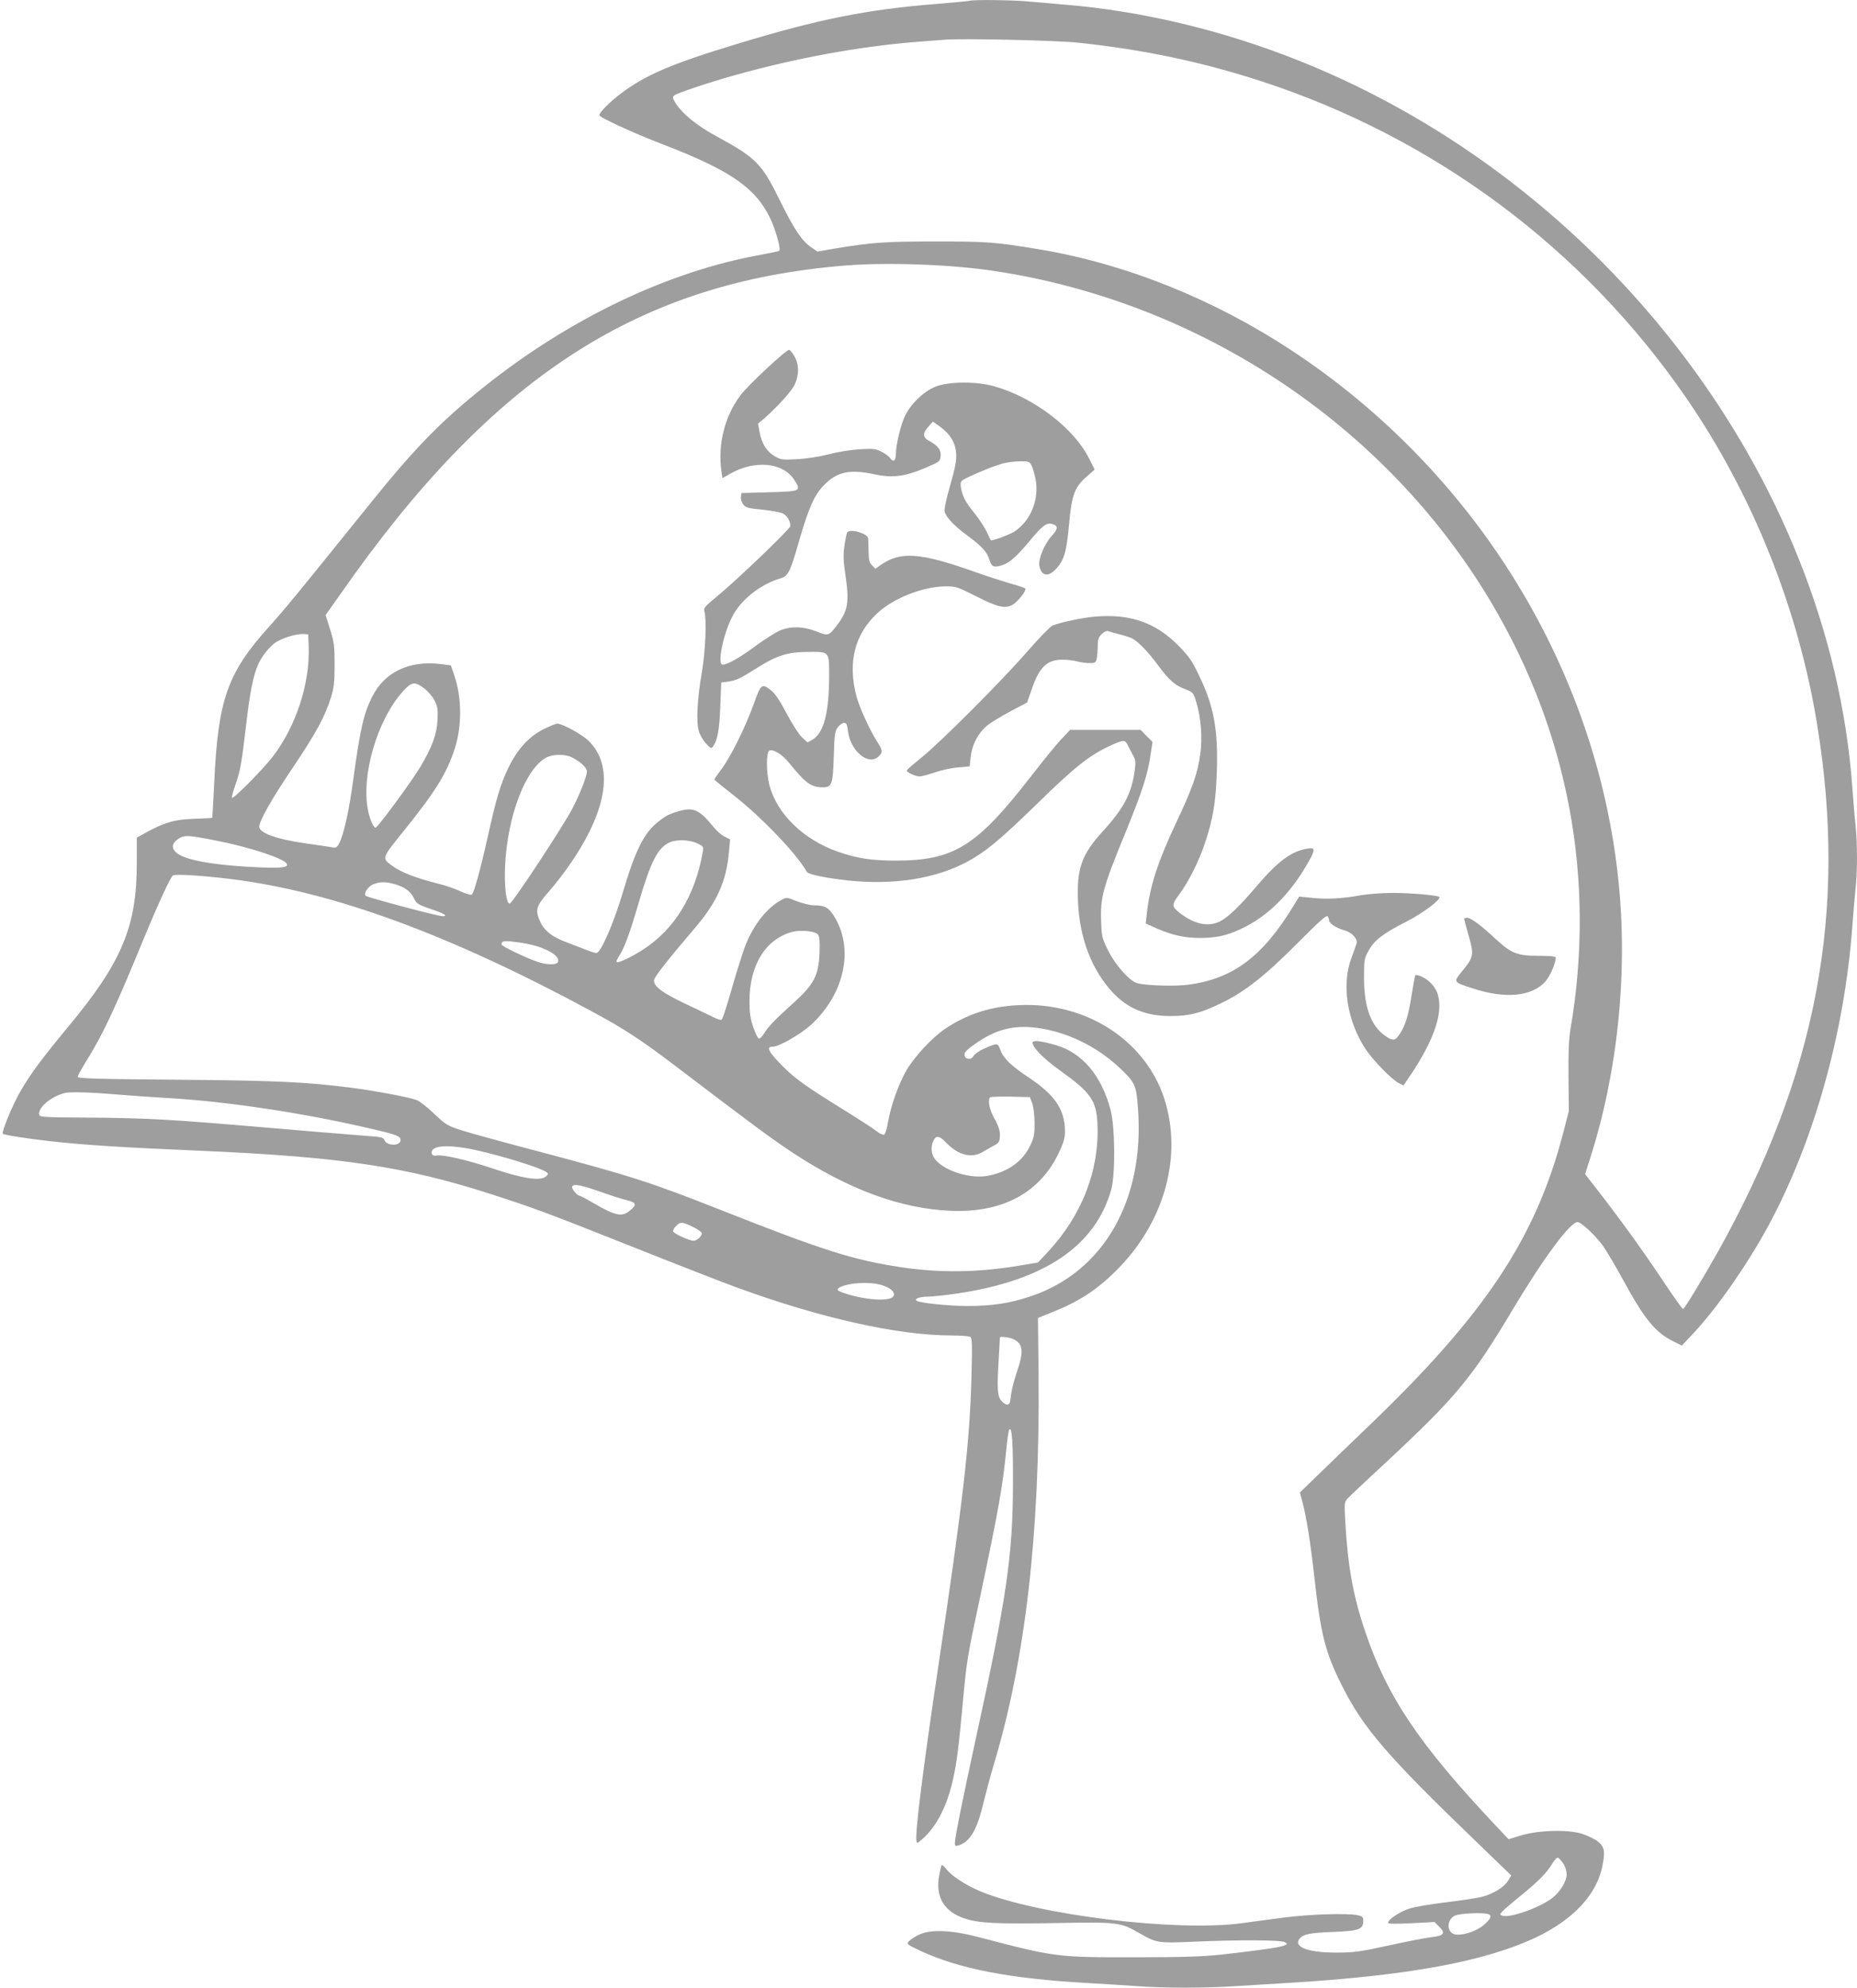 <?xml version="1.0" standalone="no"?>
<!DOCTYPE svg PUBLIC "-//W3C//DTD SVG 20010904//EN"
 "http://www.w3.org/TR/2001/REC-SVG-20010904/DTD/svg10.dtd">
<svg version="1.0" xmlns="http://www.w3.org/2000/svg"
 width="1196pt" height="1280pt" viewBox="0 0 1196 1280"
 preserveAspectRatio="xMidYMid meet">
<g transform="translate(0,1280) scale(0.1,-0.1)"
fill="#9e9e9e" stroke="none">
<path d="M6245 12795 c-5 -2 -100 -11 -210 -20 -446 -35 -763 -98 -1285 -257
-423 -128 -591 -200 -748 -318 -75 -56 -142 -124 -142 -142 0 -14 224 -117
410 -188 433 -167 595 -278 690 -475 36 -75 70 -198 59 -210 -3 -3 -57 -14
-120 -26 -597 -107 -1231 -410 -1785 -853 -272 -217 -440 -389 -723 -740 -482
-598 -557 -690 -662 -806 -264 -294 -325 -467 -349 -996 -6 -125 -12 -229 -13
-231 -2 -1 -55 -4 -118 -6 -124 -4 -190 -23 -310 -89 l-58 -32 0 -161 c1 -408
-95 -639 -436 -1050 -179 -217 -246 -306 -313 -422 -50 -85 -124 -265 -114
-274 8 -8 163 -32 307 -48 200 -23 457 -40 955 -61 912 -39 1332 -102 1883
-280 271 -87 365 -122 913 -340 276 -110 579 -228 675 -263 534 -195 1033
-307 1379 -307 58 0 111 -4 119 -9 12 -8 13 -49 8 -248 -11 -431 -52 -788
-216 -1888 -95 -637 -147 -1051 -139 -1105 3 -24 3 -24 45 13 88 80 155 213
192 383 24 110 35 199 61 479 26 281 29 301 107 665 125 591 151 738 174 975
6 66 15 124 19 129 18 19 25 -80 24 -349 -1 -460 -40 -730 -239 -1640 -84
-386 -135 -638 -135 -673 0 -20 4 -22 23 -16 75 23 121 102 162 279 15 61 44
169 65 240 204 678 298 1490 289 2499 l-4 379 80 32 c181 71 297 146 426 275
297 296 419 703 319 1067 -109 399 -504 664 -954 640 -180 -9 -332 -59 -473
-155 -79 -54 -192 -175 -243 -261 -51 -86 -104 -235 -121 -339 -7 -43 -18 -76
-25 -79 -8 -3 -31 8 -51 25 -21 16 -123 82 -228 147 -223 138 -299 192 -377
272 -91 92 -106 123 -59 123 39 0 179 81 244 140 218 200 280 495 147 703 -33
53 -60 67 -126 67 -26 0 -74 12 -111 26 -66 27 -67 27 -101 8 -93 -50 -180
-160 -233 -297 -16 -43 -55 -165 -85 -270 -30 -106 -59 -196 -65 -202 -6 -6
-28 1 -62 18 -28 14 -108 53 -177 85 -147 69 -206 115 -197 153 6 24 95 137
266 337 140 165 200 299 216 488 l7 79 -35 17 c-19 9 -52 38 -73 64 -89 110
-129 128 -222 100 -64 -18 -87 -31 -138 -72 -88 -71 -143 -182 -225 -458 -46
-156 -114 -322 -151 -370 -14 -18 -16 -18 -79 6 -35 14 -97 37 -138 53 -85 32
-137 73 -162 130 -34 75 -27 100 57 195 42 47 109 135 149 195 229 341 267
614 107 773 -41 41 -169 112 -203 112 -9 0 -48 -16 -87 -35 -95 -48 -169 -128
-227 -248 -52 -108 -78 -194 -134 -447 -50 -222 -89 -363 -103 -371 -6 -4 -38
6 -72 21 -34 16 -91 36 -127 45 -163 41 -257 77 -316 122 -65 48 -66 45 83
229 200 249 272 365 323 524 47 144 46 328 -3 470 l-22 65 -69 9 c-198 24
-357 -52 -436 -207 -56 -110 -79 -207 -124 -539 -26 -195 -61 -353 -90 -408
-15 -28 -20 -31 -48 -26 -18 3 -96 15 -175 26 -182 26 -292 66 -292 106 0 38
78 176 214 378 154 229 209 331 248 456 19 63 23 97 23 210 0 121 -3 145 -29
227 l-29 92 101 143 c970 1389 1911 2000 3245 2108 276 22 683 7 962 -35 1327
-201 2515 -991 3193 -2124 505 -846 682 -1796 516 -2763 -10 -63 -14 -148 -12
-305 l2 -218 -36 -140 c-177 -679 -503 -1170 -1259 -1894 -129 -124 -280 -269
-335 -323 l-102 -99 14 -52 c28 -105 54 -267 79 -492 41 -371 71 -488 178
-700 137 -274 294 -455 861 -1001 l229 -221 -19 -32 c-25 -43 -95 -86 -169
-106 -33 -8 -137 -24 -231 -35 -94 -11 -200 -29 -235 -40 -61 -19 -139 -70
-139 -92 0 -7 50 -8 150 -3 l149 8 32 -32 c41 -41 28 -57 -54 -66 -34 -4 -156
-27 -272 -53 -190 -41 -222 -46 -340 -46 -184 0 -278 37 -234 91 24 28 64 36
215 42 168 7 194 16 194 72 0 24 -5 29 -37 36 -70 14 -314 6 -478 -16 -88 -11
-209 -28 -270 -36 -420 -56 -1314 53 -1682 206 -92 39 -182 97 -216 140 -14
18 -28 31 -32 28 -3 -3 -10 -32 -16 -65 -26 -138 30 -234 163 -278 93 -31 204
-36 578 -30 412 8 426 6 550 -66 108 -62 120 -64 345 -54 288 13 566 12 590
-3 19 -11 19 -12 -5 -22 -29 -12 -180 -33 -405 -58 -122 -13 -252 -17 -545
-17 -515 -1 -521 0 -1015 129 -178 47 -311 52 -387 16 -25 -12 -54 -31 -64
-42 -17 -18 -14 -20 77 -63 249 -115 574 -178 1074 -206 105 -6 248 -15 319
-20 165 -13 445 -13 633 0 82 5 229 14 328 20 788 47 1285 139 1618 299 231
112 379 271 416 449 20 98 16 127 -26 162 -21 17 -69 40 -107 52 -92 28 -283
22 -395 -13 l-75 -23 -84 89 c-496 527 -700 832 -841 1253 -76 224 -111 419
-127 707 -6 118 -6 122 17 147 13 14 121 116 239 225 452 420 559 548 816 979
201 337 376 574 424 574 24 0 116 -86 164 -153 24 -34 83 -134 131 -222 138
-253 207 -336 324 -394 l53 -26 75 80 c148 158 336 426 471 671 300 545 501
1257 552 1949 6 83 15 189 20 236 13 109 13 294 1 412 -6 51 -15 162 -21 247
-146 1993 -1592 3892 -3561 4678 -490 196 -1012 321 -1509 362 -74 6 -179 15
-233 20 -93 10 -361 13 -382 5z m700 -270 c423 -45 788 -122 1175 -247 1119
-364 2080 -1080 2742 -2043 426 -620 721 -1356 842 -2105 196 -1203 -3 -2253
-642 -3395 -88 -157 -214 -365 -222 -365 -5 0 -71 93 -147 208 -125 187 -274
392 -428 589 l-56 72 31 98 c179 556 245 1199 184 1788 -140 1370 -922 2639
-2105 3418 -504 332 -1071 559 -1629 652 -282 46 -325 50 -660 50 -330 0 -415
-6 -650 -45 l-115 -20 -37 25 c-62 41 -113 117 -203 300 -120 243 -153 277
-408 416 -125 67 -222 146 -264 212 -21 33 -23 42 -11 52 14 14 227 85 388
130 396 111 800 185 1170 215 74 6 155 12 180 14 114 10 725 -4 865 -19z
m-4957 -3890 c9 -233 -80 -507 -227 -702 -63 -83 -257 -280 -267 -270 -3 3 6
36 19 74 34 94 43 145 72 393 24 208 45 317 77 390 24 54 74 117 115 144 44
29 135 56 178 53 l30 -2 3 -80z m744 -268 c24 -18 53 -52 66 -77 20 -38 23
-57 20 -125 -5 -95 -34 -175 -113 -307 -58 -96 -273 -388 -286 -388 -13 0 -36
50 -48 108 -47 225 57 584 224 770 56 62 76 65 137 19z m951 -444 c56 -28 97
-67 97 -90 0 -30 -38 -130 -90 -233 -50 -101 -390 -618 -407 -619 -22 -2 -36
108 -30 244 15 322 134 632 270 699 42 20 120 20 160 -1z m-2277 -539 c202
-40 419 -111 440 -145 15 -24 -24 -30 -166 -25 -305 13 -500 48 -550 100 -28
31 -20 60 23 87 37 23 63 21 253 -17z m3083 -14 c42 -20 43 -21 37 -58 -50
-281 -182 -496 -383 -626 -77 -50 -162 -90 -171 -81 -4 3 2 18 12 33 38 58 69
143 127 340 81 278 125 364 204 398 44 19 123 17 174 -6z m-2999 -231 c660
-83 1408 -357 2331 -857 198 -107 312 -181 531 -348 502 -382 617 -467 752
-556 361 -238 696 -361 1016 -375 359 -16 611 134 724 431 14 36 17 65 14 110
-10 123 -73 210 -226 313 -118 78 -168 126 -188 179 -19 50 -17 50 -111 9 -28
-13 -56 -33 -63 -45 -15 -28 -54 -24 -58 6 -2 17 12 32 63 68 134 96 250 127
403 107 188 -24 382 -117 528 -253 105 -99 112 -113 123 -264 45 -590 -221
-1056 -692 -1212 -133 -45 -248 -62 -406 -62 -127 0 -314 20 -329 35 -13 12
24 25 73 25 28 0 112 9 188 20 562 83 892 305 994 670 27 100 25 405 -5 515
-60 222 -182 365 -352 415 -97 28 -150 33 -150 16 0 -31 70 -103 175 -178 200
-143 236 -194 243 -344 14 -297 -99 -590 -320 -827 l-63 -67 -118 -20 c-269
-45 -513 -48 -767 -10 -305 46 -502 109 -1150 365 -468 185 -588 223 -1215
389 -198 52 -405 109 -459 126 -94 30 -103 36 -178 106 -42 41 -93 81 -112 89
-41 17 -259 59 -421 80 -286 37 -486 47 -1127 52 -505 4 -638 8 -638 18 0 7
25 52 55 101 105 167 185 337 364 773 95 231 179 413 194 423 16 11 187 0 377
-23z m1057 -34 c62 -19 99 -46 121 -93 15 -32 26 -38 101 -64 92 -30 121 -48
80 -48 -29 0 -480 120 -493 131 -16 14 12 59 47 74 42 18 82 18 144 0z m2721
-323 c10 -12 13 -45 10 -118 -5 -144 -35 -203 -166 -321 -128 -116 -159 -149
-189 -195 -13 -22 -29 -38 -36 -36 -7 3 -23 35 -36 74 -18 53 -24 91 -24 164
-1 235 105 406 280 450 55 13 145 3 161 -18z m-1912 -53 c137 -19 255 -80 238
-123 -8 -21 -68 -21 -131 0 -71 23 -233 101 -233 112 0 25 16 27 126 11z
m-2591 -978 c72 -6 213 -16 315 -22 387 -22 886 -98 1320 -200 155 -36 180
-46 180 -71 0 -40 -92 -39 -105 2 -5 14 -22 19 -98 24 -50 4 -195 16 -321 26
-695 59 -828 70 -1008 80 -109 7 -331 13 -495 13 -290 2 -298 3 -301 22 -6 44
78 114 163 136 34 9 160 6 350 -10z m5883 -56 c8 -23 15 -77 15 -125 1 -71 -3
-94 -25 -141 -48 -105 -142 -174 -272 -200 -111 -23 -278 28 -342 103 -26 32
-32 81 -12 123 15 33 38 32 74 -6 86 -90 171 -112 249 -64 22 13 51 30 65 37
34 17 40 27 40 72 0 26 -11 60 -35 102 -33 58 -45 120 -28 138 4 3 63 5 131 4
l125 -3 15 -40z m-3640 -290 c164 -29 485 -126 517 -157 7 -6 3 -15 -10 -25
-40 -30 -151 -12 -350 55 -151 51 -312 88 -351 81 -23 -4 -34 3 -34 19 0 42
87 52 228 27z m854 -278 c68 -24 147 -50 176 -56 60 -15 65 -29 21 -65 -53
-45 -92 -37 -236 46 -45 27 -86 48 -91 48 -15 0 -54 48 -47 59 11 19 51 12
177 -32z m611 -233 c26 -14 47 -30 47 -36 0 -20 -32 -48 -54 -48 -25 0 -121
43 -130 59 -4 6 4 22 19 37 28 28 39 27 118 -12z m1204 -369 c60 -18 92 -48
77 -73 -21 -33 -169 -26 -299 15 -63 20 -73 28 -46 43 57 30 191 38 268 15z
m853 -350 c60 -31 64 -80 19 -211 -17 -49 -34 -116 -38 -149 -5 -50 -9 -60
-25 -60 -10 0 -28 13 -40 28 -23 31 -25 78 -13 282 4 65 7 120 7 122 0 9 66 1
90 -12z m3538 -3375 c13 -19 22 -48 22 -70 0 -45 -42 -114 -93 -153 -85 -64
-275 -131 -322 -113 -17 6 -17 7 1 27 11 12 62 56 114 98 113 91 173 151 207
209 14 24 30 41 37 39 6 -2 21 -18 34 -37z m-484 -326 c26 -10 19 -29 -24 -67
-43 -40 -129 -70 -182 -65 -62 6 -66 97 -5 123 32 14 181 20 211 9z"/>
<path d="M4936 10425 c-74 -69 -151 -147 -170 -174 -100 -137 -143 -311 -120
-484 l7 -46 51 29 c159 90 340 72 412 -41 45 -72 43 -73 -161 -79 l-180 -5 -3
-26 c-2 -14 5 -36 16 -49 16 -19 32 -24 123 -32 57 -6 117 -17 132 -25 27 -14
47 -48 47 -81 0 -18 -353 -356 -482 -461 -70 -58 -77 -66 -71 -90 15 -53 6
-256 -16 -386 -30 -171 -38 -320 -21 -381 7 -25 28 -62 47 -82 32 -34 34 -35
47 -16 28 41 39 104 45 254 l6 155 46 6 c53 8 72 17 193 93 121 76 193 98 325
98 133 1 131 3 131 -152 0 -238 -34 -370 -107 -413 l-32 -18 -36 33 c-20 19
-62 84 -98 152 -41 79 -74 128 -97 147 -64 51 -68 48 -116 -86 -55 -151 -149
-342 -209 -420 -25 -33 -45 -62 -44 -65 0 -3 52 -45 116 -95 185 -144 415
-384 480 -500 10 -16 115 -38 265 -55 293 -31 563 11 768 121 118 64 209 139
440 364 262 256 350 325 498 391 71 31 79 30 97 -8 9 -18 24 -47 34 -65 15
-27 16 -42 9 -95 -20 -147 -69 -242 -207 -393 -137 -151 -167 -239 -158 -455
10 -233 89 -436 223 -581 98 -104 212 -151 369 -152 124 0 197 18 330 83 152
73 285 178 493 388 140 140 186 182 193 171 5 -8 9 -19 9 -26 0 -19 46 -49 95
-63 52 -14 89 -54 82 -85 -3 -11 -17 -51 -32 -90 -66 -174 -31 -406 90 -591
47 -71 167 -194 212 -218 l32 -16 49 72 c119 178 182 330 182 438 0 73 -19
118 -66 160 -31 27 -79 48 -89 39 -2 -2 -13 -61 -24 -131 -21 -130 -39 -189
-75 -245 -29 -45 -43 -48 -88 -18 -97 64 -142 183 -143 375 0 120 1 127 30
179 37 67 93 110 243 186 104 53 226 144 212 159 -11 11 -188 26 -305 26 -66
-1 -156 -7 -200 -15 -119 -22 -220 -27 -314 -17 l-84 8 -36 -59 c-199 -327
-388 -469 -676 -508 -84 -11 -252 -7 -326 8 -48 9 -144 115 -192 212 -39 78
-42 90 -45 184 -7 156 11 222 159 582 107 262 141 368 159 494 l13 83 -39 39
-38 39 -227 0 -227 0 -60 -64 c-33 -35 -122 -145 -198 -243 -344 -443 -492
-535 -864 -535 -157 0 -249 14 -370 56 -225 78 -396 244 -445 431 -21 83 -21
214 1 222 25 9 83 -26 123 -76 110 -136 145 -161 220 -161 59 0 65 17 71 202
4 139 7 160 26 185 12 15 30 28 40 28 15 0 20 -10 25 -52 16 -131 134 -228
199 -163 27 27 25 38 -12 96 -48 76 -115 222 -133 294 -56 216 -10 395 134
530 103 97 293 172 437 174 69 1 77 -2 197 -62 140 -71 187 -83 236 -58 35 19
96 96 84 107 -5 4 -50 19 -101 33 -51 15 -150 47 -220 72 -358 127 -483 136
-614 43 l-30 -22 -21 22 c-18 17 -22 34 -23 89 -1 37 -2 75 -3 85 -2 32 -119
65 -135 38 -3 -5 -11 -42 -17 -83 -9 -61 -8 -96 5 -184 27 -183 18 -236 -52
-328 -54 -72 -58 -73 -134 -42 -88 34 -173 35 -243 2 -27 -13 -96 -57 -152
-98 -101 -75 -178 -118 -209 -118 -39 0 9 220 72 327 58 101 180 193 299 228
52 15 63 37 126 257 57 196 95 282 154 342 86 89 167 106 329 71 115 -24 194
-14 326 42 93 40 95 42 98 77 4 39 -18 67 -76 98 -40 22 -41 48 -3 90 l29 33
44 -31 c67 -49 101 -103 106 -172 3 -47 -4 -87 -38 -206 -26 -91 -40 -156 -36
-171 9 -36 60 -90 145 -153 94 -69 129 -107 143 -156 14 -46 27 -52 79 -37 49
15 93 53 181 158 81 98 108 118 143 109 42 -11 41 -32 -3 -79 -46 -51 -86
-148 -78 -191 13 -65 55 -74 104 -23 55 57 71 110 87 288 17 191 35 242 116
312 l49 43 -35 70 c-98 197 -357 394 -610 466 -116 33 -295 32 -380 -2 -74
-29 -161 -112 -197 -190 -28 -58 -58 -186 -58 -244 0 -43 -17 -55 -36 -27 -9
12 -34 31 -57 42 -36 19 -53 21 -137 16 -54 -3 -140 -16 -200 -32 -63 -16
-146 -29 -207 -32 -96 -5 -104 -4 -145 20 -51 30 -82 81 -96 155 l-10 54 37
31 c85 74 179 177 199 220 29 61 29 130 -1 181 -12 22 -27 41 -34 43 -7 3 -73
-52 -147 -122z m1708 -623 c8 -15 19 -56 26 -90 24 -132 -34 -270 -140 -337
-29 -18 -127 -55 -147 -55 -2 0 -14 24 -27 53 -13 28 -47 81 -76 117 -61 76
-76 103 -89 159 -6 28 -5 45 3 54 13 16 193 93 263 112 26 7 76 14 110 14 59
1 63 -1 77 -27z"/>
<path d="M7050 8829 c-80 -7 -213 -35 -271 -57 -14 -6 -88 -81 -164 -169 -170
-195 -558 -583 -682 -683 -51 -41 -93 -77 -93 -82 0 -12 56 -38 83 -38 13 0
57 12 98 26 41 14 108 29 149 32 l75 7 7 63 c9 78 48 152 105 199 23 19 91 60
150 92 l108 57 33 94 c48 138 99 184 202 182 30 -1 71 -6 90 -12 19 -5 53 -10
76 -10 38 0 42 2 48 31 3 17 6 54 6 81 0 39 5 54 25 74 15 15 32 23 41 20 8
-3 43 -13 77 -22 34 -8 70 -20 80 -26 39 -21 102 -86 167 -174 73 -98 106
-127 178 -154 44 -17 48 -21 65 -76 32 -105 42 -231 28 -336 -16 -124 -52
-227 -156 -446 -119 -253 -171 -414 -189 -588 l-7 -61 71 -32 c96 -42 178 -61
277 -61 105 0 170 14 261 56 174 79 324 228 440 435 45 79 43 93 -9 84 -102
-17 -190 -82 -324 -240 -114 -134 -187 -204 -241 -230 -74 -35 -160 -17 -252
53 -57 44 -58 54 -6 124 60 81 127 215 165 330 51 151 70 265 76 459 9 270
-19 422 -114 618 -47 98 -65 124 -136 196 -146 147 -311 204 -537 184z"/>
<path d="M9430 6882 c0 -4 12 -48 26 -97 39 -136 38 -145 -43 -244 -53 -65
-53 -65 66 -104 217 -72 390 -55 477 46 29 35 64 116 64 151 0 7 -39 11 -112
11 -137 0 -176 16 -277 110 -89 83 -158 135 -182 135 -10 0 -19 -4 -19 -8z"/>
</g>
</svg>
